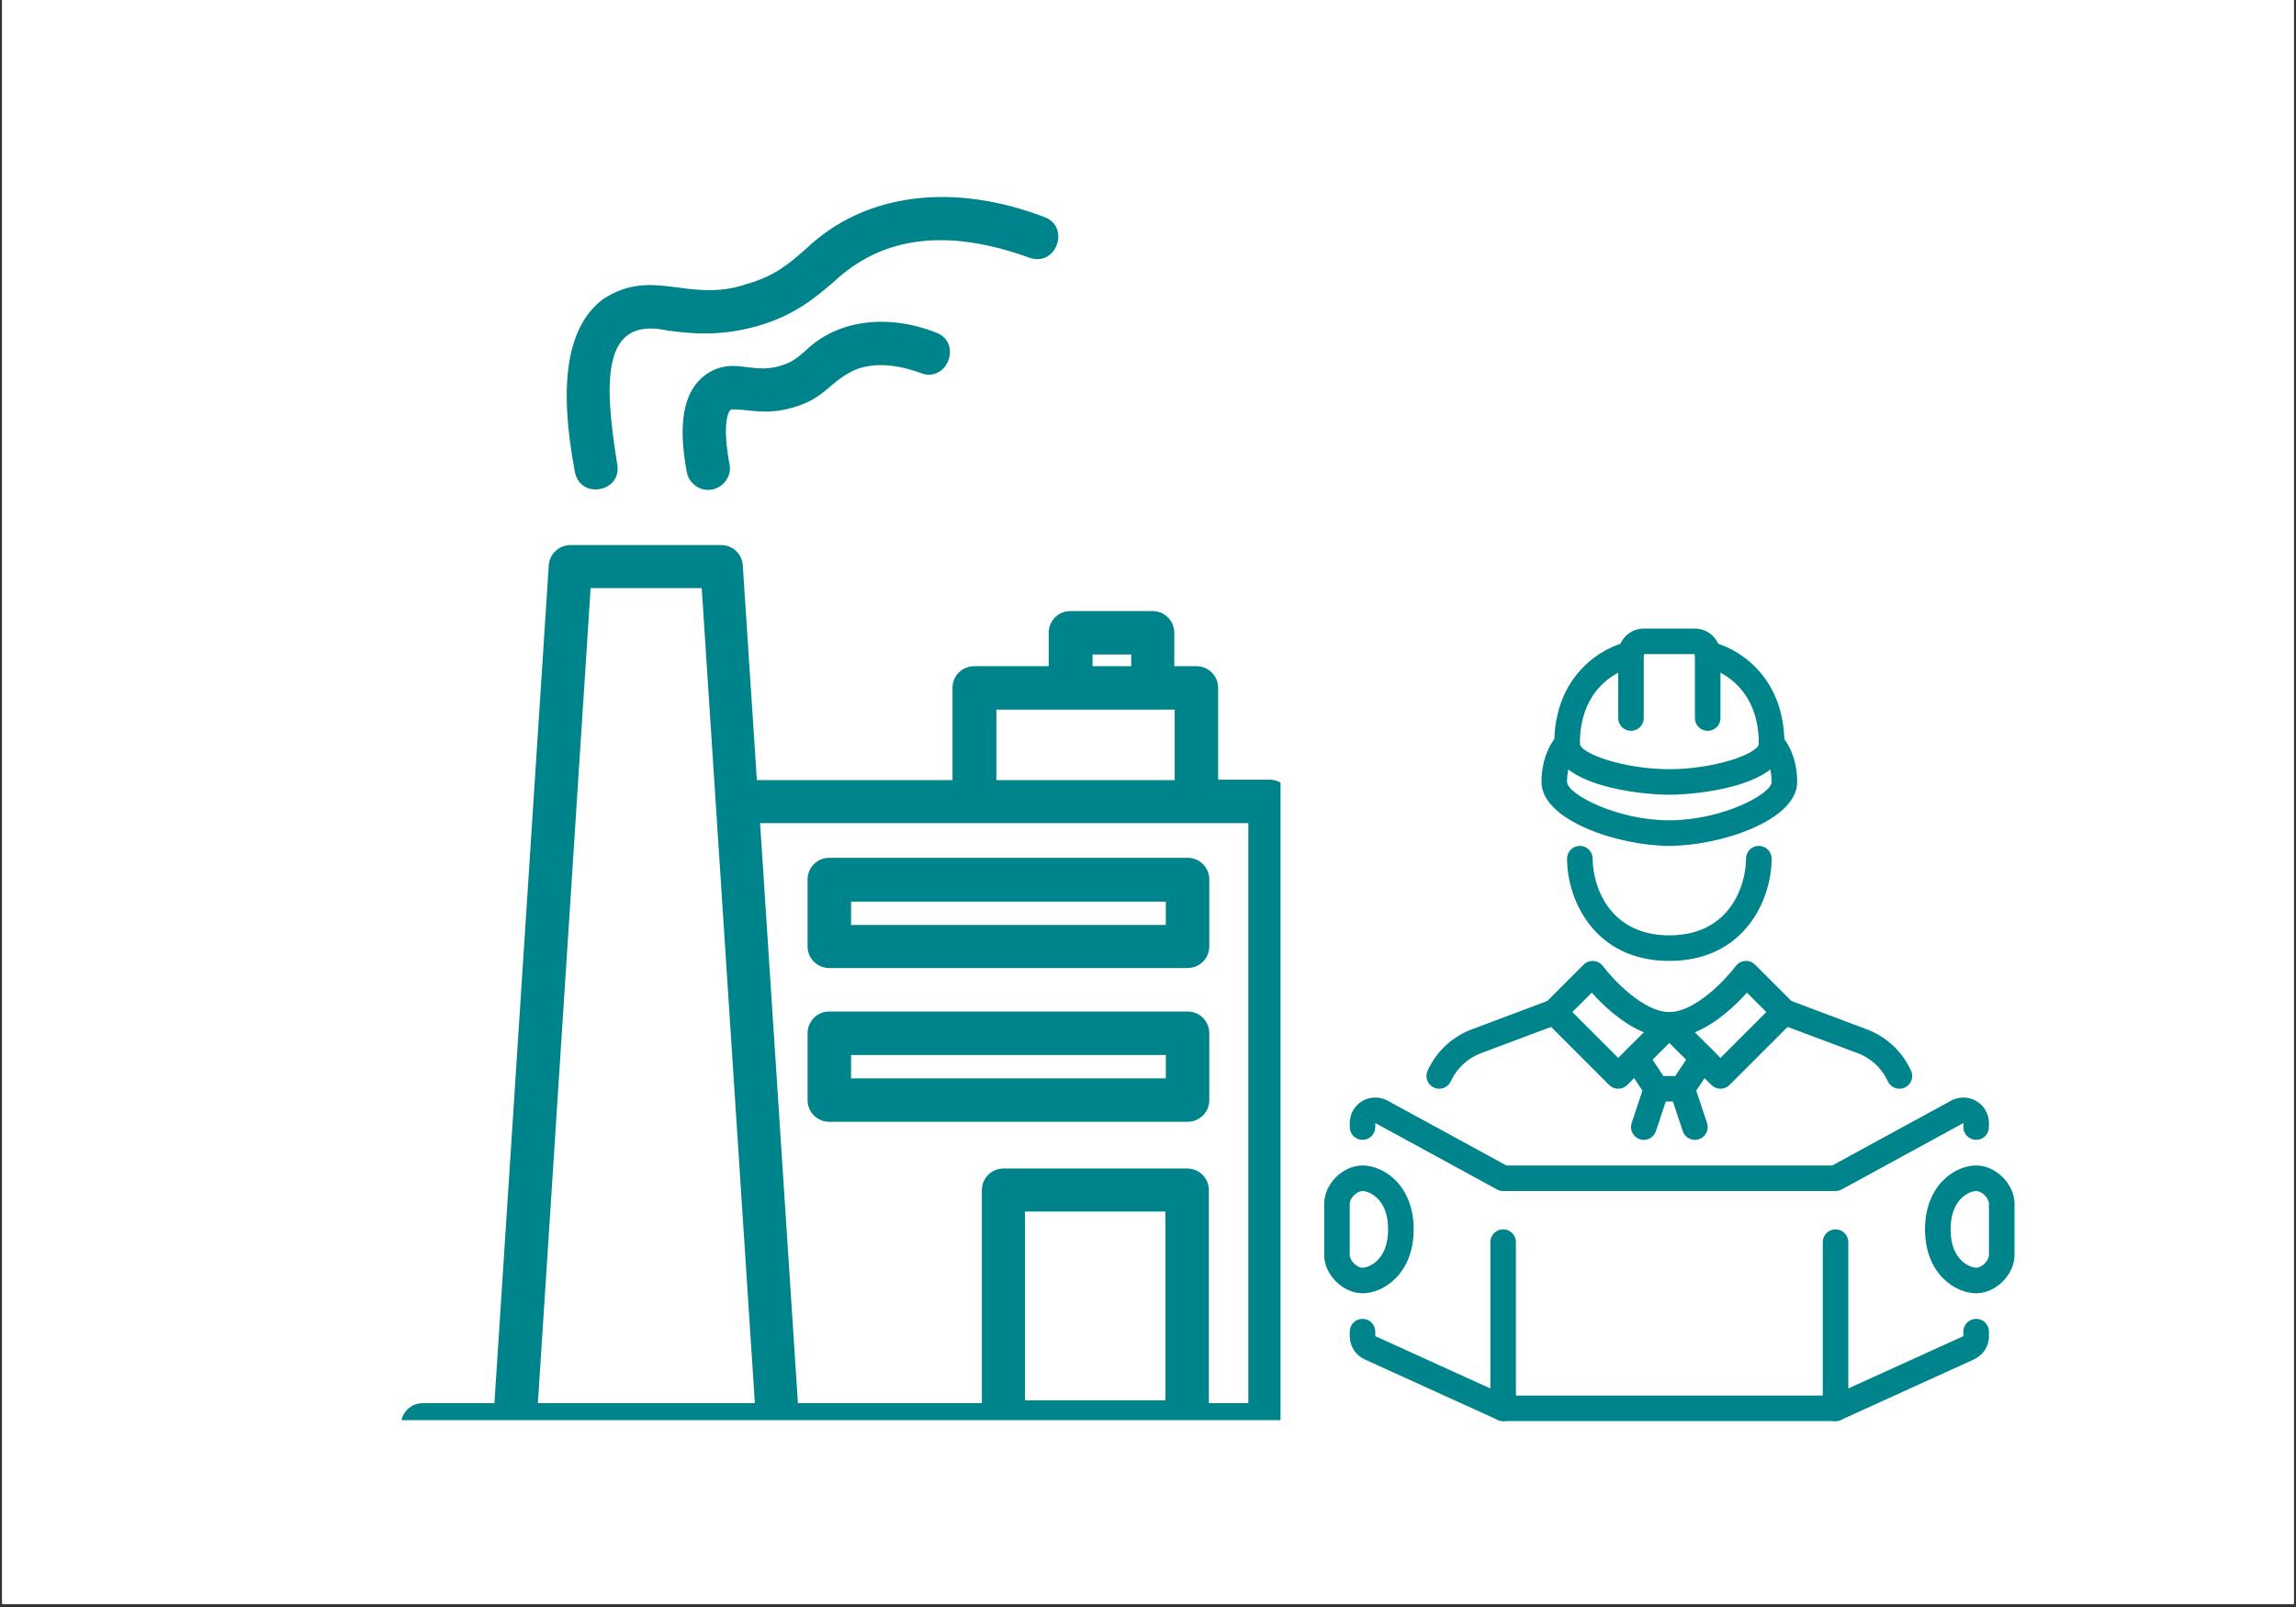 <?xml version="1.0" encoding="UTF-8"?> <svg xmlns="http://www.w3.org/2000/svg" xmlns:xlink="http://www.w3.org/1999/xlink" width="500" zoomAndPan="magnify" viewBox="0 0 375 262.5" height="350" preserveAspectRatio="xMidYMid meet" version="1.0"><rect x="0" y="0" width="375" height="262.5" fill="#333333" stroke="none"/><defs><clipPath id="0dbd1b0391"><path d="M 0.355 0 L 374.641 0 L 374.641 262 L 0.355 262 Z M 0.355 0 " clip-rule="nonzero"></path></clipPath><clipPath id="4f9dd35be8"><path d="M 264 102.676 L 281 102.676 L 281 120 L 264 120 Z M 264 102.676 " clip-rule="nonzero"></path></clipPath><clipPath id="6d23a78c18"><path d="M 314 190 L 329.289 190 L 329.289 212 L 314 212 Z M 314 190 " clip-rule="nonzero"></path></clipPath><clipPath id="ee2bb93982"><path d="M 216.254 190 L 231 190 L 231 212 L 216.254 212 Z M 216.254 190 " clip-rule="nonzero"></path></clipPath><clipPath id="f707e5a6f0"><path d="M 220 215 L 325 215 L 325 232.18 L 220 232.18 Z M 220 215 " clip-rule="nonzero"></path></clipPath><clipPath id="03781b9fb2"><path d="M 297 200 L 302 200 L 302 232.18 L 297 232.18 Z M 297 200 " clip-rule="nonzero"></path></clipPath><clipPath id="ee756b45b0"><path d="M 243 200 L 248 200 L 248 232.18 L 243 232.18 Z M 243 200 " clip-rule="nonzero"></path></clipPath><clipPath id="567e3d43e4"><path d="M 47 32 L 209.145 32 L 209.145 231.98 L 47 231.98 Z M 47 32 " clip-rule="nonzero"></path></clipPath></defs><g clip-path="url(#0dbd1b0391)"><path fill="#ffffff" d="M 0.355 0 L 374.645 0 L 374.645 262 L 0.355 262 Z M 0.355 0 " fill-opacity="1" fill-rule="nonzero"></path><path fill="#ffffff" d="M 0.355 0 L 374.645 0 L 374.645 262 L 0.355 262 Z M 0.355 0 " fill-opacity="1" fill-rule="nonzero"></path></g><g clip-path="url(#4f9dd35be8)"><path fill="#00848c" d="M 278.914 119.383 C 277.762 119.383 276.824 118.441 276.824 117.293 L 276.824 106.852 L 268.473 106.852 L 268.473 117.293 C 268.473 118.441 267.535 119.383 266.387 119.383 C 265.234 119.383 264.297 118.441 264.297 117.293 L 264.297 106.852 C 264.297 104.555 266.172 102.676 268.473 102.676 L 276.824 102.676 C 279.125 102.676 281 104.555 281 106.852 L 281 117.293 C 281 118.441 280.062 119.383 278.914 119.383 " fill-opacity="1" fill-rule="nonzero"></path></g><path fill="#00848c" d="M 272.648 129.82 C 267.773 129.82 253.859 128.289 253.859 121.469 C 253.859 110.207 261.785 105.645 265.977 104.805 C 267.121 104.578 268.203 105.312 268.434 106.445 C 268.66 107.57 267.926 108.664 266.801 108.898 C 266.418 108.98 258.035 110.898 258.035 121.469 C 258.035 123.043 265.113 125.645 272.648 125.645 C 280.188 125.645 287.266 123.043 287.266 121.469 C 287.266 110.883 278.848 108.973 278.488 108.898 C 277.371 108.656 276.637 107.555 276.875 106.43 C 277.109 105.312 278.203 104.586 279.32 104.805 C 283.516 105.645 291.441 110.207 291.441 121.469 C 291.441 128.289 277.527 129.82 272.648 129.82 " fill-opacity="1" fill-rule="nonzero"></path><path fill="#00848c" d="M 272.648 138.172 C 264.34 138.172 251.77 134.012 251.77 127.734 C 251.77 122.832 254.191 120.27 254.469 119.992 C 255.285 119.176 256.605 119.176 257.422 119.992 C 258.23 120.801 258.238 122.105 257.445 122.93 C 257.34 123.035 255.945 124.609 255.945 127.734 C 255.945 129.691 264.02 133.996 272.648 133.996 C 281.277 133.996 289.355 129.691 289.355 127.734 C 289.355 124.559 287.91 122.984 287.852 122.922 C 287.078 122.09 287.094 120.777 287.91 119.984 C 288.734 119.191 290.023 119.184 290.828 119.992 C 291.105 120.27 293.531 122.832 293.531 127.734 C 293.531 134.012 280.961 138.172 272.648 138.172 " fill-opacity="1" fill-rule="nonzero"></path><path fill="#00848c" d="M 272.648 156.965 C 260.398 156.965 255.945 146.973 255.945 140.262 C 255.945 139.109 256.883 138.172 258.035 138.172 C 259.184 138.172 260.121 139.109 260.121 140.262 C 260.121 144.594 262.738 152.789 272.648 152.789 C 282.559 152.789 285.176 144.594 285.176 140.262 C 285.176 139.109 286.117 138.172 287.266 138.172 C 288.414 138.172 289.355 139.109 289.355 140.262 C 289.355 146.973 284.898 156.965 272.648 156.965 " fill-opacity="1" fill-rule="nonzero"></path><path fill="#00848c" d="M 276.809 168.621 L 281 172.805 L 288.488 165.316 L 285.324 162.152 C 283.547 164.133 280.43 167.145 276.809 168.621 Z M 281 177.844 C 280.465 177.844 279.934 177.641 279.523 177.234 L 271.172 168.883 C 270.578 168.285 270.398 167.391 270.727 166.605 C 271.043 165.824 271.801 165.316 272.648 165.316 C 276.914 165.316 281.93 159.895 283.504 157.797 C 283.871 157.316 284.426 157.016 285.031 156.973 C 285.633 156.918 286.23 157.152 286.652 157.578 L 292.918 163.84 C 293.734 164.656 293.734 165.977 292.918 166.793 L 282.477 177.234 C 282.07 177.641 281.539 177.844 281 177.844 " fill-opacity="1" fill-rule="nonzero"></path><path fill="#00848c" d="M 256.809 165.316 L 264.297 172.805 L 268.488 168.621 C 264.867 167.145 261.754 164.133 259.977 162.152 Z M 264.297 177.844 C 263.758 177.844 263.23 177.641 262.82 177.234 L 252.383 166.793 C 251.566 165.977 251.566 164.656 252.383 163.84 L 258.645 157.578 C 259.07 157.152 259.672 156.926 260.27 156.973 C 260.871 157.016 261.426 157.316 261.793 157.797 C 263.367 159.895 268.383 165.316 272.648 165.316 C 273.496 165.316 274.258 165.824 274.574 166.605 C 274.902 167.391 274.723 168.285 274.125 168.883 L 265.773 177.234 C 265.367 177.641 264.836 177.844 264.297 177.844 " fill-opacity="1" fill-rule="nonzero"></path><path fill="#00848c" d="M 310.234 177.844 C 309.469 177.844 308.734 177.422 308.367 176.688 L 308.18 176.32 C 307.191 174.34 305.504 172.82 303.422 172.039 L 290.707 167.273 C 289.633 166.867 289.086 165.66 289.484 164.582 C 289.891 163.508 291.098 162.961 292.176 163.359 L 304.891 168.133 C 307.957 169.281 310.445 171.523 311.914 174.453 L 312.102 174.828 C 312.617 175.855 312.199 177.109 311.164 177.625 C 310.863 177.773 310.551 177.844 310.234 177.844 " fill-opacity="1" fill-rule="nonzero"></path><path fill="#00848c" d="M 235.066 177.844 C 234.754 177.844 234.438 177.773 234.137 177.625 C 233.109 177.109 232.684 175.855 233.199 174.828 L 233.379 174.461 C 234.844 171.523 237.34 169.281 240.406 168.133 L 253.125 163.359 C 254.199 162.961 255.406 163.508 255.816 164.582 C 256.215 165.66 255.668 166.867 254.59 167.273 L 241.875 172.039 C 239.797 172.82 238.109 174.34 237.113 176.328 L 236.934 176.688 C 236.566 177.422 235.832 177.844 235.066 177.844 " fill-opacity="1" fill-rule="nonzero"></path><path fill="#00848c" d="M 274.738 179.934 L 270.562 179.934 C 269.859 179.934 269.207 179.582 268.824 179.004 L 265.488 173.996 C 264.844 173.031 265.105 171.734 266.059 171.102 C 267.023 170.457 268.32 170.715 268.953 171.672 L 271.68 175.758 L 273.621 175.758 L 276.344 171.672 C 276.98 170.715 278.27 170.457 279.238 171.102 C 280.195 171.734 280.457 173.031 279.812 173.996 L 276.477 179.004 C 276.09 179.582 275.438 179.934 274.738 179.934 " fill-opacity="1" fill-rule="nonzero"></path><path fill="#00848c" d="M 276.824 186.195 C 275.953 186.195 275.137 185.645 274.844 184.77 L 272.754 178.504 C 272.398 177.414 272.984 176.23 274.078 175.863 C 275.18 175.496 276.352 176.09 276.719 177.184 L 278.809 183.449 C 279.168 184.543 278.578 185.723 277.484 186.09 C 277.266 186.164 277.047 186.195 276.824 186.195 " fill-opacity="1" fill-rule="nonzero"></path><path fill="#00848c" d="M 268.473 186.195 C 268.254 186.195 268.031 186.164 267.812 186.09 C 266.719 185.723 266.133 184.543 266.492 183.449 L 268.578 177.184 C 268.945 176.09 270.121 175.496 271.223 175.863 C 272.316 176.23 272.902 177.414 272.543 178.504 L 270.457 184.77 C 270.16 185.645 269.348 186.195 268.473 186.195 " fill-opacity="1" fill-rule="nonzero"></path><path fill="#00848c" d="M 299.793 194.551 L 245.504 194.551 C 245.156 194.551 244.812 194.461 244.512 194.297 L 224.625 183.449 L 224.625 184.109 C 224.625 185.258 223.688 186.195 222.539 186.195 C 221.387 186.195 220.449 185.258 220.449 184.109 L 220.449 183.449 C 220.449 181.98 221.23 180.609 222.488 179.859 C 223.754 179.109 225.336 179.086 226.625 179.785 L 246.035 190.375 L 299.262 190.375 L 318.676 179.785 C 319.957 179.086 321.547 179.109 322.801 179.859 C 324.066 180.609 324.852 181.98 324.852 183.449 L 324.852 184.109 C 324.852 185.258 323.91 186.195 322.762 186.195 C 321.613 186.195 320.672 185.258 320.672 184.109 L 320.672 183.449 L 300.789 194.297 C 300.488 194.461 300.145 194.551 299.793 194.551 " fill-opacity="1" fill-rule="nonzero"></path><g clip-path="url(#6d23a78c18)"><path fill="#00848c" d="M 322.762 194.551 C 321.879 194.551 318.586 195.617 318.586 200.812 C 318.586 206.008 321.879 207.078 322.762 207.078 C 323.699 207.078 324.852 205.926 324.852 204.988 L 324.852 196.637 C 324.852 195.699 323.699 194.551 322.762 194.551 Z M 322.762 211.254 C 319.297 211.254 314.41 208.016 314.41 200.812 C 314.41 193.609 319.297 190.375 322.762 190.375 C 325.984 190.375 329.027 193.414 329.027 196.637 L 329.027 204.988 C 329.027 208.211 325.984 211.254 322.762 211.254 " fill-opacity="1" fill-rule="nonzero"></path></g><g clip-path="url(#ee2bb93982)"><path fill="#00848c" d="M 222.539 194.551 C 221.598 194.551 220.449 195.699 220.449 196.637 L 220.449 204.988 C 220.449 205.926 221.598 207.078 222.539 207.078 C 223.418 207.078 226.715 206.008 226.715 200.812 C 226.715 195.617 223.418 194.551 222.539 194.551 Z M 222.539 211.254 C 219.316 211.254 216.273 208.211 216.273 204.988 L 216.273 196.637 C 216.273 193.414 219.316 190.375 222.539 190.375 C 226.004 190.375 230.891 193.609 230.891 200.812 C 230.891 208.016 226.004 211.254 222.539 211.254 " fill-opacity="1" fill-rule="nonzero"></path></g><g clip-path="url(#f707e5a6f0)"><path fill="#00848c" d="M 299.793 232.133 L 245.504 232.133 C 245.203 232.133 244.91 232.066 244.641 231.945 L 222.895 222.059 C 221.41 221.383 220.449 219.891 220.449 218.258 L 220.449 217.516 C 220.449 216.367 221.387 215.43 222.539 215.43 C 223.688 215.43 224.625 216.367 224.625 217.516 L 224.625 218.258 L 245.961 227.957 L 299.336 227.957 L 320.672 218.258 L 320.672 217.516 C 320.672 216.367 321.613 215.43 322.762 215.43 C 323.91 215.43 324.852 216.367 324.852 217.516 L 324.852 218.258 C 324.852 219.891 323.887 221.383 322.402 222.059 L 300.66 231.945 C 300.391 232.066 300.094 232.133 299.793 232.133 " fill-opacity="1" fill-rule="nonzero"></path></g><g clip-path="url(#03781b9fb2)"><path fill="#00848c" d="M 299.793 232.133 C 298.645 232.133 297.707 231.195 297.707 230.047 L 297.707 202.902 C 297.707 201.75 298.645 200.812 299.793 200.812 C 300.945 200.812 301.883 201.75 301.883 202.902 L 301.883 230.047 C 301.883 231.195 300.945 232.133 299.793 232.133 " fill-opacity="1" fill-rule="nonzero"></path></g><g clip-path="url(#ee756b45b0)"><path fill="#00848c" d="M 245.504 232.133 C 244.355 232.133 243.418 231.195 243.418 230.047 L 243.418 202.902 C 243.418 201.75 244.355 200.812 245.504 200.812 C 246.656 200.812 247.594 201.75 247.594 202.902 L 247.594 230.047 C 247.594 231.195 246.656 232.133 245.504 232.133 " fill-opacity="1" fill-rule="nonzero"></path></g><g clip-path="url(#567e3d43e4)"><path fill="#00848c" d="M 135.449 158.129 L 193.961 158.129 C 195.934 158.129 197.512 156.551 197.512 154.578 L 197.512 143.668 C 197.512 141.695 195.934 140.117 193.961 140.117 L 135.449 140.117 C 133.477 140.117 131.898 141.695 131.898 143.668 L 131.898 154.578 C 131.898 156.551 133.477 158.129 135.449 158.129 Z M 139 147.281 L 190.41 147.281 L 190.41 151.094 L 139 151.094 Z M 135.449 183.242 L 193.961 183.242 C 195.934 183.242 197.512 181.664 197.512 179.691 L 197.512 168.781 C 197.512 166.809 195.934 165.23 193.961 165.23 L 135.449 165.23 C 133.477 165.23 131.898 166.809 131.898 168.781 L 131.898 179.691 C 131.898 181.664 133.477 183.242 135.449 183.242 Z M 139 172.328 L 190.41 172.328 L 190.41 176.145 L 139 176.145 Z M 232.75 170.027 C 216.117 170.094 218.418 167.859 218.285 184.492 C 218.285 186.465 219.863 188.043 221.836 188.043 L 232.75 188.043 C 234.723 188.043 236.301 186.465 236.301 184.492 L 236.301 173.578 C 236.301 171.605 234.723 170.027 232.75 170.027 Z M 229.199 180.941 L 225.387 180.941 L 225.387 177.129 L 229.199 177.129 Z M 260.953 170.027 C 244.32 170.094 246.621 167.859 246.488 184.492 C 246.488 186.465 248.066 188.043 250.039 188.043 L 260.953 188.043 C 262.926 188.043 264.504 186.465 264.504 184.492 L 264.504 173.578 C 264.504 171.605 262.926 170.027 260.953 170.027 Z M 257.402 180.941 L 253.59 180.941 L 253.59 177.129 L 257.402 177.129 Z M 289.156 170.027 C 272.523 170.094 274.824 167.859 274.695 184.492 C 274.695 186.465 276.27 188.043 278.242 188.043 L 289.156 188.043 C 291.129 188.043 292.707 186.465 292.707 184.492 L 292.707 173.578 C 292.707 171.605 291.129 170.027 289.156 170.027 Z M 285.605 180.941 L 281.793 180.941 L 281.793 177.129 L 285.605 177.129 Z M 232.75 193.039 C 216.117 193.105 218.418 190.871 218.285 207.504 C 218.285 209.473 219.863 211.051 221.836 211.051 L 232.75 211.051 C 234.723 211.051 236.301 209.473 236.301 207.504 L 236.301 196.59 C 236.301 194.617 234.723 193.039 232.75 193.039 Z M 229.199 203.953 L 225.387 203.953 L 225.387 200.141 L 229.199 200.141 Z M 260.953 193.039 C 244.32 193.105 246.621 190.871 246.488 207.504 C 246.488 209.473 248.066 211.051 250.039 211.051 L 260.953 211.051 C 262.926 211.051 264.504 209.473 264.504 207.504 L 264.504 196.59 C 264.504 194.617 262.926 193.039 260.953 193.039 Z M 257.402 203.953 L 253.59 203.953 L 253.59 200.141 L 257.402 200.141 Z M 289.156 193.039 C 272.523 193.105 274.824 190.871 274.695 207.504 C 274.695 209.473 276.27 211.051 278.242 211.051 L 289.156 211.051 C 291.129 211.051 292.707 209.473 292.707 207.504 L 292.707 196.59 C 292.707 194.617 291.129 193.039 289.156 193.039 Z M 285.605 203.953 L 281.793 203.953 L 281.793 200.141 L 285.605 200.141 Z M 374.359 301.582 C 371.137 301.582 369.559 299.738 366.996 296.453 C 360.094 286 348.062 286.066 341.227 296.453 C 336.688 303.289 331.102 303.289 326.5 296.453 C 324 293.23 320.844 289.285 314.992 288.762 L 314.992 250.367 L 361.145 250.367 C 363.117 250.367 364.695 248.789 364.695 246.816 L 364.695 232.746 C 364.695 230.773 363.117 229.199 361.145 229.199 L 349.441 229.199 L 340.504 92.32 C 340.371 90.48 338.859 89.035 336.953 89.035 L 312.234 89.035 C 310.391 89.035 308.812 90.48 308.684 92.32 L 305.594 140.184 L 210.922 140.184 L 210.922 130.91 C 210.922 128.941 209.344 127.363 207.371 127.363 L 198.957 127.363 L 198.957 112.371 C 198.957 110.398 197.379 108.824 195.406 108.824 L 191.793 108.824 L 191.793 103.367 C 191.793 101.395 190.215 99.816 188.242 99.816 L 174.832 99.816 C 172.859 99.816 171.281 101.395 171.281 103.367 L 171.281 108.824 L 159.117 108.824 C 157.145 108.824 155.566 110.398 155.566 112.371 L 155.566 127.426 L 123.617 127.426 L 121.316 92.32 C 121.184 90.48 119.672 89.035 117.766 89.035 L 93.18 89.035 C 91.336 89.035 89.758 90.48 89.629 92.32 L 80.754 229.199 L 69.051 229.199 C 67.078 229.199 65.5 230.773 65.5 232.746 L 65.5 246.816 C 65.5 248.789 67.078 250.367 69.051 250.367 L 115.203 250.367 L 115.203 289.219 C 108.035 286.789 101.328 292.047 98.504 296.52 C 93.965 303.355 88.379 303.355 83.844 296.52 C 77.07 286.129 64.844 286.066 58.07 296.52 C 55.508 299.805 53.93 301.645 50.773 301.645 C 46.172 301.645 46.105 308.68 50.773 308.746 C 57.547 308.746 60.965 304.406 63.66 300.922 C 68.195 294.086 73.719 294.152 78.254 300.922 C 85.223 311.441 97.188 311.309 104.09 300.922 C 108.891 293.691 114.477 294.547 118.75 300.922 C 126.246 311.902 138.078 311.047 145.113 300.266 C 148.598 295.27 153.531 293.887 157.605 298.949 C 164.707 309.863 176.211 313.281 185.02 300.922 C 189.359 294.348 195.012 293.887 199.617 300.922 C 206.648 311.641 218.879 311.113 225.52 300.793 C 229.922 294.086 235.578 294.219 240.047 300.922 C 244.977 308.812 255.562 311.969 262.664 304.734 C 265.621 301.977 268.184 296.648 271.801 295.992 C 274.035 295.531 276.207 296.125 277.98 297.965 C 280.676 300.727 282.582 304.34 286.199 306.641 C 294.023 311.836 302.504 307.035 306.316 300.988 C 310.656 294.613 316.176 293.758 320.977 300.988 C 327.746 311.375 339.977 311.441 346.812 300.988 C 351.219 294.219 357.07 294.219 361.473 300.988 C 364.234 304.473 367.59 308.812 374.426 308.812 C 378.895 308.613 379.094 301.645 374.359 301.582 Z M 315.586 96.066 L 333.664 96.066 L 342.344 229.199 L 306.973 229.199 C 309.34 192.512 313.219 132.949 315.586 96.066 Z M 299.543 147.281 L 305.133 147.281 L 304.605 155.105 L 299.48 155.105 L 299.48 147.281 Z M 284.422 147.281 L 292.512 147.281 L 292.512 155.105 L 284.422 155.105 Z M 269.301 147.281 L 277.391 147.281 L 277.391 155.105 L 269.301 155.105 Z M 254.117 147.281 L 262.203 147.281 L 262.203 155.105 L 254.117 155.105 Z M 238.996 147.281 L 247.082 147.281 L 247.082 155.105 L 238.996 155.105 Z M 223.875 147.281 L 231.961 147.281 L 231.961 155.105 L 223.875 155.105 Z M 210.922 147.281 L 216.773 147.281 L 216.773 155.105 L 210.922 155.105 Z M 210.922 162.141 L 304.211 162.141 C 303.688 170.027 300.266 222.754 299.871 229.199 L 210.922 229.199 Z M 178.445 106.914 L 184.758 106.914 L 184.758 108.824 L 178.445 108.824 Z M 162.734 115.922 L 191.859 115.922 L 191.859 127.426 L 162.734 127.426 Z M 203.887 134.461 L 203.887 229.199 L 197.445 229.199 L 197.445 194.418 C 197.445 192.445 195.867 190.871 193.895 190.871 L 163.918 190.871 C 161.945 190.871 160.367 192.445 160.367 194.418 L 160.367 229.199 L 130.324 229.199 L 124.145 134.461 Z M 190.344 197.969 L 190.344 228.738 L 167.402 228.738 L 167.402 197.902 L 190.344 197.902 Z M 96.465 96.066 L 114.609 96.066 L 123.289 229.199 L 87.852 229.199 Z M 138.738 296.715 C 132.359 305.395 127.691 301.316 122.301 293.953 L 122.301 250.301 L 138.738 250.301 Z M 284.422 294.414 C 277.719 285.34 265.293 287.973 260.297 296.453 C 257.402 300.988 252.211 303.945 247.938 299.215 C 243.664 294.676 241.297 288.824 232.684 288.629 C 225.914 288.629 222.43 293.098 219.863 296.387 C 217.301 299.672 215.723 301.582 212.5 301.582 C 209.281 301.516 207.766 299.805 205.137 296.453 C 202.441 292.969 199.023 288.629 192.254 288.629 C 182.457 288.562 180.945 296.848 174.832 300.922 C 169.703 303.551 166.086 298.359 162.93 294.219 C 160.039 289.812 151.754 286.59 145.836 290.008 L 145.836 250.301 L 284.422 250.301 Z M 307.895 289.879 C 301.188 292.508 299.02 303.551 291.457 301.25 L 291.457 250.367 L 307.895 250.367 Z M 72.602 243.266 L 72.602 236.23 C 79.766 236.23 350.43 236.23 357.594 236.23 L 357.594 243.266 C 276.863 243.266 153.332 243.266 72.602 243.266 Z M 93.902 77.133 C 91.141 62.539 92.652 53.27 98.504 48.863 C 106.656 43.539 112.441 49.59 121.84 46.434 C 126.508 45.117 128.875 43.078 131.57 40.711 C 141.367 31.312 155.961 29.867 170.559 35.453 C 174.895 37.031 172.527 43.672 168.125 42.094 C 155.566 37.559 144.59 38.082 136.109 46.105 C 133.148 48.602 129.863 51.496 123.684 53.27 C 117.438 55.043 112.57 54.453 109.023 53.992 C 98.238 51.625 98.633 62.277 100.805 75.82 C 101.66 80.355 94.82 81.672 93.902 77.133 Z M 119.41 66.879 C 118.75 67.34 118.027 69.77 119.145 75.82 C 119.605 77.988 117.832 80.027 115.66 80.027 C 114.02 80.027 112.508 78.844 112.176 77.133 C 110.664 69.113 111.652 63.922 115.137 61.289 C 119.672 58.07 122.629 61.223 127.363 59.777 C 129.336 59.254 130.258 58.398 131.57 57.281 C 136.766 52.219 144.984 51.23 152.871 54.32 C 157.211 55.898 154.777 62.539 150.441 60.961 C 146.363 59.449 142.812 59.254 139.922 60.305 C 135.516 62.145 134.926 65.102 129.336 66.617 C 124.93 67.863 122.367 66.812 119.41 66.879 Z M 315.719 77.004 C 313.219 60.832 315.125 48.734 328.473 50.836 C 330.773 51.164 333.141 51.559 336.359 50.441 C 343.066 48.012 343.855 42.75 351.02 39.926 C 357.266 37.293 364.434 37.688 372.387 41.105 C 374.164 41.895 375.016 43.934 374.227 45.773 C 373.438 47.551 371.402 48.406 369.559 47.617 C 360.816 43.805 353.453 44.527 347.93 50.836 C 345.762 53.074 343.262 55.57 338.531 57.148 C 333.73 58.793 330.051 58.199 327.352 57.805 C 324.855 57.477 324.395 57.477 323.805 58.004 C 322.75 58.922 320.516 62.605 322.621 75.887 C 323.41 80.488 316.508 81.605 315.719 77.004 Z M 335.441 73.52 C 335.441 73.98 335.504 74.703 335.703 75.754 C 336.559 80.289 329.656 81.672 328.734 77.07 C 328.406 75.293 327.352 69.969 330.969 67.34 C 333.797 65.367 335.375 66.812 337.805 66.285 C 338.465 66.09 338.727 65.891 339.32 65.367 C 342.344 62.473 347.34 61.816 351.875 63.59 C 356.215 65.168 353.848 71.809 349.508 70.23 C 344.512 68.258 344.316 71.742 339.715 73.059 C 337.871 73.715 336.492 73.648 335.441 73.52 Z M 126.707 335.898 L 129.535 335.898 C 132.164 335.965 134.004 332.809 132.625 330.574 L 124.406 316.371 C 123.156 314.203 119.539 314.203 118.293 316.371 L 110.074 330.637 C 108.691 332.875 110.469 336.031 113.164 335.965 C 113.164 335.965 118.355 335.965 118.355 335.965 C 120.461 343.457 133.938 345.496 124.078 352.598 C 121.445 354.633 117.832 357.461 117.832 363.051 C 117.176 368.508 125.129 369.098 124.93 363.574 C 124.734 361.273 125.656 360.355 128.414 358.184 C 138.078 351.281 135.844 341.879 126.707 335.898 Z M 119.277 328.863 L 121.316 325.312 L 123.355 328.863 Z M 188.77 335.898 L 191.594 335.898 C 194.223 335.965 196.066 332.809 194.684 330.574 L 186.465 316.371 C 185.219 314.203 181.602 314.203 180.352 316.371 L 172.137 330.637 C 170.754 332.875 172.527 336.031 175.227 335.965 C 175.227 335.965 180.418 335.965 180.418 335.965 C 182.523 343.457 196 345.496 186.137 352.598 C 183.508 354.633 179.891 357.461 179.891 363.051 C 179.234 368.508 187.191 369.098 186.992 363.574 C 186.797 361.273 187.715 360.355 190.477 358.184 C 200.141 351.148 197.84 341.945 188.77 335.898 Z M 181.273 328.863 L 183.312 325.312 L 185.348 328.863 Z M 250.762 335.898 C 252.734 335.898 255.629 336.293 256.613 334.121 C 257.273 333.004 257.273 331.691 256.613 330.574 L 248.395 316.371 C 247.148 314.203 243.531 314.203 242.281 316.371 L 234.129 330.637 C 232.75 332.875 234.523 336.031 237.219 335.965 C 237.219 335.965 242.414 335.965 242.414 335.965 C 244.453 343.328 258.062 345.562 248.133 352.598 C 245.504 354.633 241.887 357.461 241.887 363.051 C 241.625 365.418 243.336 367.781 245.832 367.453 C 248.004 367.258 249.316 365.152 248.922 363.051 C 248.922 361.145 249.91 360.156 252.473 358.184 C 262.137 351.215 259.902 341.945 250.762 335.898 Z M 243.336 328.863 L 245.371 325.312 L 247.41 328.863 Z M 312.758 335.898 C 314.73 335.898 317.625 336.293 318.609 334.121 C 319.266 333.004 319.266 331.691 318.609 330.574 L 310.391 316.371 C 309.145 314.203 305.527 314.203 304.277 316.371 L 296.125 330.637 C 294.746 332.875 296.52 336.031 299.215 335.965 C 299.215 335.965 304.41 335.965 304.41 335.965 C 306.449 343.328 320.055 345.562 310.129 352.598 C 307.5 354.633 303.883 357.461 303.883 363.051 C 303.621 365.418 305.328 367.781 307.828 367.453 C 310.062 367.258 311.312 365.152 310.918 363.051 C 310.918 361.145 311.902 360.156 314.469 358.184 C 324.133 351.215 321.898 341.945 312.758 335.898 Z M 305.328 328.863 L 307.367 325.312 L 309.406 328.863 Z M 305.328 328.863 " fill-opacity="1" fill-rule="nonzero"></path></g></svg> 